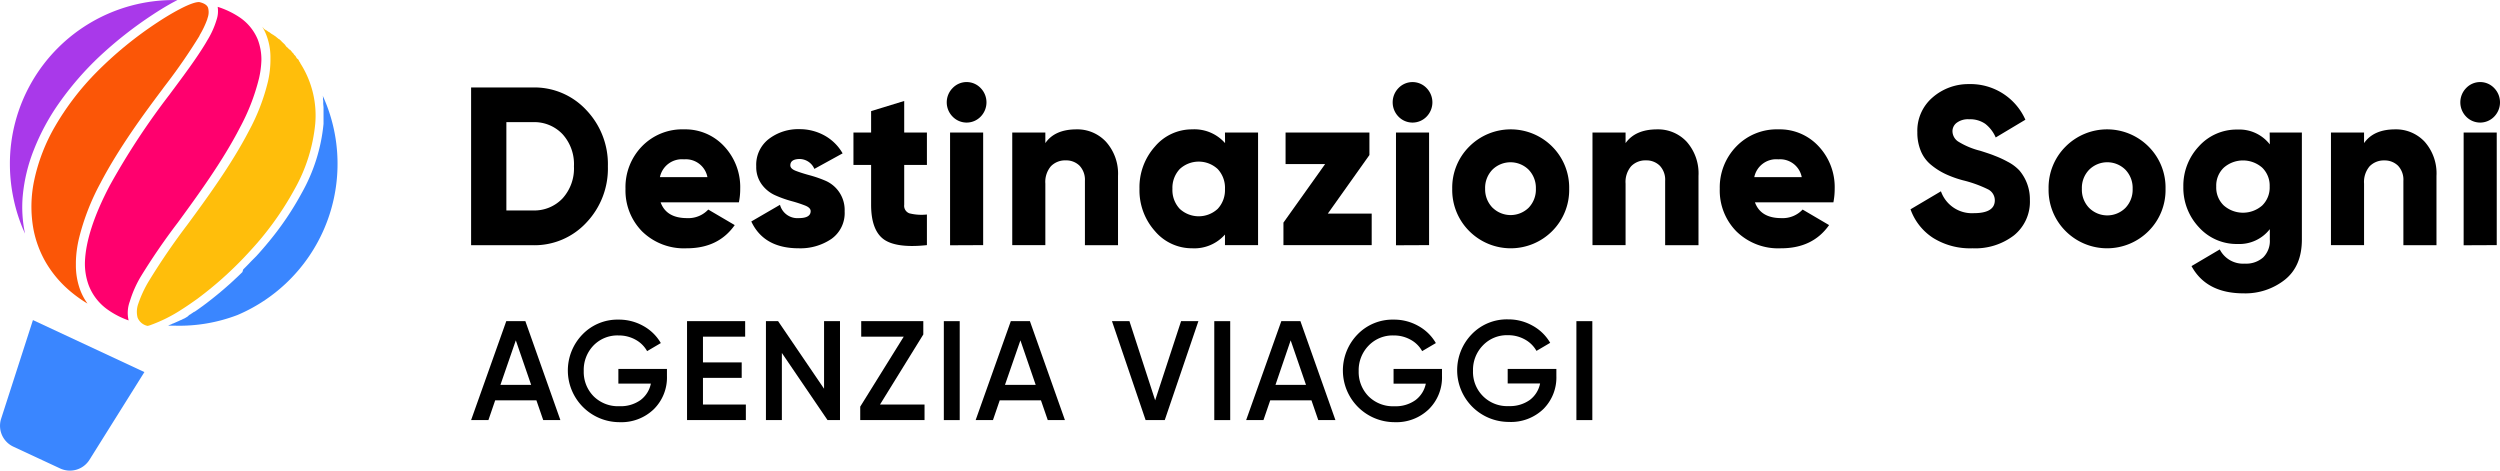 <svg xmlns="http://www.w3.org/2000/svg" viewBox="0 0 505.36 95.13"><defs><style>.cls-1{fill:#3a86ff;}.cls-2{fill:#a939ea;}.cls-3{fill:#ff006e;}.cls-4{fill:#fb5607;}.cls-5{fill:#ffbe0b;}</style></defs><g id="Livello_2" data-name="Livello 2"><g id="Livello_1-2" data-name="Livello 1"><path d="M107.72,17.68a14.31,14.31,0,0,1,10.81,4.58,15.84,15.84,0,0,1,4.35,11.36A15.85,15.85,0,0,1,118.53,45a14.3,14.3,0,0,1-10.81,4.57H95.23V17.68Zm0,24.86a7.84,7.84,0,0,0,6-2.44,9,9,0,0,0,2.3-6.48,9,9,0,0,0-2.3-6.49,7.87,7.87,0,0,0-6-2.44h-5.36V42.54Z"/><path d="M133.54,40.9c.77,2.13,2.56,3.19,5.35,3.19a5.49,5.49,0,0,0,4.28-1.73l5.35,3.14q-3.3,4.7-9.72,4.69a12.08,12.08,0,0,1-9-3.41,11.78,11.78,0,0,1-3.36-8.61,11.83,11.83,0,0,1,3.32-8.58,11.35,11.35,0,0,1,8.54-3.44,10.68,10.68,0,0,1,8.1,3.44,12.05,12.05,0,0,1,3.23,8.58,13.16,13.16,0,0,1-.27,2.73Zm-.14-5.1H143a4.44,4.44,0,0,0-4.72-3.59A4.54,4.54,0,0,0,133.4,35.8Z"/><path d="M159.76,33.43c0,.46.38.83,1.14,1.12s1.67.58,2.74.87a24,24,0,0,1,3.21,1.11,6.44,6.44,0,0,1,3.89,6.19,6.4,6.4,0,0,1-2.68,5.58,11.16,11.16,0,0,1-6.6,1.89q-7.05,0-9.59-5.42l5.8-3.37a3.64,3.64,0,0,0,3.79,2.69c1.6,0,2.41-.47,2.41-1.41q0-.69-1.14-1.14a26.15,26.15,0,0,0-2.74-.89,22.83,22.83,0,0,1-3.21-1.14A6.79,6.79,0,0,1,154,37.3a5.91,5.91,0,0,1-1.13-3.68,6.57,6.57,0,0,1,2.52-5.51,9.78,9.78,0,0,1,6.22-2,10.35,10.35,0,0,1,5,1.25A9.54,9.54,0,0,1,170.33,31l-5.71,3.14a3.29,3.29,0,0,0-3-2C160.39,32.16,159.76,32.59,159.76,33.43Z"/><path d="M187.37,33.34h-4.59V41.4a1.61,1.61,0,0,0,1.07,1.73,10.09,10.09,0,0,0,3.52.23v6.19c-4.25.46-7.2,0-8.83-1.25s-2.45-3.59-2.45-6.9V33.34h-3.57V26.79h3.57V22.46l6.69-2.05v6.38h4.59Z"/><path d="M198.23,23.58a3.94,3.94,0,0,1-5.66,0,4.1,4.1,0,0,1,0-5.78,3.91,3.91,0,0,1,5.66,0,4.13,4.13,0,0,1,0,5.78Zm-6.18,26V26.79h6.69V49.55Z"/><path d="M217.61,26.15a7.9,7.9,0,0,1,5.95,2.5A9.64,9.64,0,0,1,226,35.57v14h-6.69v-13a4.16,4.16,0,0,0-1.09-3.08,3.84,3.84,0,0,0-2.79-1.07,4,4,0,0,0-3,1.19,4.89,4.89,0,0,0-1.12,3.5V49.55h-6.69V26.79h6.69v2.14C212.57,27.08,214.69,26.15,217.61,26.15Z"/><path d="M247.62,26.79h6.69V49.55h-6.69V47.41A8.24,8.24,0,0,1,241,50.19a9.78,9.78,0,0,1-7.54-3.48,12.35,12.35,0,0,1-3.12-8.54,12.34,12.34,0,0,1,3.12-8.54A9.78,9.78,0,0,1,241,26.15a8.24,8.24,0,0,1,6.64,2.78Zm-9.14,15.43a5.65,5.65,0,0,0,7.67,0,5.54,5.54,0,0,0,1.47-4,5.54,5.54,0,0,0-1.47-4.05,5.65,5.65,0,0,0-7.67,0A5.54,5.54,0,0,0,237,38.17,5.54,5.54,0,0,0,238.48,42.22Z"/><path d="M268.41,43.18h8.87v6.37H259.44V45l8.43-11.84h-8V26.79h16.95v4.55Z"/><path d="M288.37,23.58a3.95,3.95,0,0,1-5.67,0,4.13,4.13,0,0,1,0-5.78,3.93,3.93,0,0,1,5.67,0,4.13,4.13,0,0,1,0,5.78Zm-6.18,26V26.79h6.69V49.55Z"/><path d="M313.77,46.71a11.84,11.84,0,0,1-16.77,0,11.72,11.72,0,0,1-3.44-8.54A11.7,11.7,0,0,1,297,29.63a11.84,11.84,0,0,1,16.77,0,11.73,11.73,0,0,1,3.43,8.54A11.75,11.75,0,0,1,313.77,46.71Zm-12-4.67A5.22,5.22,0,0,0,309,42a5.3,5.3,0,0,0,1.47-3.87A5.3,5.3,0,0,0,309,34.3a5.22,5.22,0,0,0-7.32,0,5.3,5.3,0,0,0-1.47,3.87A5.3,5.3,0,0,0,301.72,42Z"/><path d="M335,26.15a7.9,7.9,0,0,1,5.95,2.5,9.64,9.64,0,0,1,2.39,6.92v14H336.6v-13a4.12,4.12,0,0,0-1.09-3.08,3.84,3.84,0,0,0-2.79-1.07,4,4,0,0,0-3,1.19,4.89,4.89,0,0,0-1.12,3.5V49.55h-6.69V26.79h6.69v2.14Q330.58,26.15,335,26.15Z"/><path d="M354.75,40.9q1.17,3.2,5.35,3.19a5.51,5.51,0,0,0,4.29-1.73l5.35,3.14q-3.3,4.7-9.73,4.69a12.06,12.06,0,0,1-9-3.41,11.75,11.75,0,0,1-3.37-8.61A11.87,11.87,0,0,1,351,29.59a11.38,11.38,0,0,1,8.54-3.44,10.68,10.68,0,0,1,8.1,3.44,12.05,12.05,0,0,1,3.23,8.58,13.9,13.9,0,0,1-.26,2.73Zm-.13-5.1h9.59a4.45,4.45,0,0,0-4.73-3.59A4.52,4.52,0,0,0,354.62,35.8Z"/><path d="M398.73,50.19a14.09,14.09,0,0,1-8-2.12,11.45,11.45,0,0,1-4.53-5.76l6.15-3.64A6.63,6.63,0,0,0,399,43.09c2.82,0,4.24-.87,4.24-2.6a2.48,2.48,0,0,0-1.36-2.21,24.85,24.85,0,0,0-5.11-1.84,21.5,21.5,0,0,1-3.43-1.23,13.73,13.73,0,0,1-2.88-1.8,7.08,7.08,0,0,1-2.14-2.8,9.58,9.58,0,0,1-.74-3.87,8.85,8.85,0,0,1,3.1-7.06A11,11,0,0,1,398,17a12.13,12.13,0,0,1,11.42,7.2l-6,3.59a7,7,0,0,0-2.1-2.75,5.38,5.38,0,0,0-3.3-.93,3.82,3.82,0,0,0-2.47.7,2.13,2.13,0,0,0-.87,1.71,2.55,2.55,0,0,0,1.09,2.05,15.53,15.53,0,0,0,4.53,1.91c1.25.4,2.21.71,2.9,1a20.54,20.54,0,0,1,2.61,1.2,8.79,8.79,0,0,1,2.4,1.78,9,9,0,0,1,2.12,5.94,8.74,8.74,0,0,1-3.21,7.17A12.81,12.81,0,0,1,398.73,50.19Z"/><path d="M434.32,46.71a11.84,11.84,0,0,1-16.77,0,11.72,11.72,0,0,1-3.44-8.54,11.7,11.7,0,0,1,3.44-8.54,11.84,11.84,0,0,1,16.77,0,11.69,11.69,0,0,1,3.43,8.54A11.71,11.71,0,0,1,434.32,46.71Zm-12-4.67a5.2,5.2,0,0,0,7.31,0,5.3,5.3,0,0,0,1.47-3.87,5.3,5.3,0,0,0-1.47-3.87,5.2,5.2,0,0,0-7.31,0,5.26,5.26,0,0,0-1.48,3.87A5.26,5.26,0,0,0,422.28,42Z"/><path d="M458.8,26.79h6.51V48.41c0,3.59-1.14,6.29-3.43,8.13a12.89,12.89,0,0,1-8.34,2.76Q446,59.3,443,53.79l5.71-3.37a5.29,5.29,0,0,0,5.08,2.87,5.17,5.17,0,0,0,3.7-1.26,4.68,4.68,0,0,0,1.34-3.62V46.32a7.79,7.79,0,0,1-6.51,3,10.25,10.25,0,0,1-7.83-3.39,11.63,11.63,0,0,1-3.14-8.18,11.62,11.62,0,0,1,3.14-8.17,10.25,10.25,0,0,1,7.83-3.39,7.79,7.79,0,0,1,6.51,3Zm-9.27,14.75a5.89,5.89,0,0,0,7.76,0,5.07,5.07,0,0,0,1.51-3.83,5.06,5.06,0,0,0-1.51-3.82,5.89,5.89,0,0,0-7.76,0A5,5,0,0,0,448,37.71,5,5,0,0,0,449.53,41.54Z"/><path d="M484.18,26.15a7.9,7.9,0,0,1,5.95,2.5,9.64,9.64,0,0,1,2.39,6.92v14h-6.69v-13a4.12,4.12,0,0,0-1.09-3.08A3.84,3.84,0,0,0,482,32.43a4,4,0,0,0-3,1.19,4.89,4.89,0,0,0-1.12,3.5V49.55h-6.69V26.79h6.69v2.14Q479.81,26.15,484.18,26.15Z"/><path d="M504.18,23.58a3.94,3.94,0,0,1-5.66,0,4.13,4.13,0,0,1,0-5.78,3.91,3.91,0,0,1,5.66,0,4.13,4.13,0,0,1,0,5.78Zm-6.17,26V26.79h6.69V49.55Z"/><path d="M109.81,84.92l-1.38-4H100.1l-1.37,4h-3.5l7.11-20h3.86l7.08,20Zm-8.65-7.12h6.21l-3.1-9Z"/><path d="M134.82,74.58V76a9,9,0,0,1-2.66,6.72,9.44,9.44,0,0,1-6.94,2.62,10.45,10.45,0,0,1-7.48-17.73,9.84,9.84,0,0,1,7.32-3,10,10,0,0,1,5,1.29,9.19,9.19,0,0,1,3.52,3.45l-2.77,1.63a5.9,5.9,0,0,0-2.32-2.3,6.87,6.87,0,0,0-3.44-.87A6.72,6.72,0,0,0,120,69.81,7.11,7.11,0,0,0,118,75a7,7,0,0,0,2,5.11,7,7,0,0,0,5.24,2,6.86,6.86,0,0,0,4.24-1.24,5.51,5.51,0,0,0,2.09-3.33H125V74.58Z"/><path d="M142.1,81.77h8.67v3.15H138.88v-20h11.75v3.14H142.1v5.2h7.83v3.12H142.1Z"/><path d="M166.58,64.92h3.22v20h-2.52l-9.23-13.57V84.92h-3.22v-20h2.46l9.29,13.66Z"/><path d="M177.89,81.77h9v3.15h-13V82.2l8.79-14.14h-8.59V64.92h12.55v2.69Z"/><path d="M190.79,64.92H194v20h-3.21Z"/><path d="M211.8,84.92l-1.38-4h-8.33l-1.37,4h-3.5l7.11-20h3.86l7.08,20Zm-8.65-7.12h6.21l-3.09-9Z"/><path d="M231.58,84.92l-6.8-20h3.53l5.2,16,5.24-16h3.5l-6.8,20Z"/><path d="M245.46,64.92h3.22v20h-3.22Z"/><path d="M266.48,84.92l-1.38-4h-8.33l-1.37,4h-3.5l7.11-20h3.86l7.08,20Zm-8.65-7.12H264l-3.1-9Z"/><path d="M291.49,74.58V76a9,9,0,0,1-2.66,6.72,9.43,9.43,0,0,1-6.93,2.62,10.45,10.45,0,0,1-7.49-17.73,9.84,9.84,0,0,1,7.32-3,9.94,9.94,0,0,1,5,1.29,9.19,9.19,0,0,1,3.52,3.45l-2.77,1.63a5.83,5.83,0,0,0-2.32-2.3,6.87,6.87,0,0,0-3.44-.87,6.73,6.73,0,0,0-5.07,2.06,7.11,7.11,0,0,0-2,5.14,7,7,0,0,0,2,5.11,7,7,0,0,0,5.24,2,6.86,6.86,0,0,0,4.24-1.24,5.51,5.51,0,0,0,2.09-3.33H281.7V74.58Z"/><path d="M314.61,74.58V76A9,9,0,0,1,312,82.67,9.45,9.45,0,0,1,305,85.29a10.45,10.45,0,0,1-7.49-17.73,9.84,9.84,0,0,1,7.32-3,9.94,9.94,0,0,1,5,1.29,9.22,9.22,0,0,1,3.53,3.45l-2.77,1.63a5.93,5.93,0,0,0-2.33-2.3,6.84,6.84,0,0,0-3.44-.87,6.69,6.69,0,0,0-5.06,2.06,7.08,7.08,0,0,0-2,5.14A6.9,6.9,0,0,0,305,82.09a6.9,6.9,0,0,0,4.24-1.24,5.5,5.5,0,0,0,2.08-3.33h-6.55V74.58Z"/><path d="M318.66,64.92h3.22v20h-3.22Z"/><path class="cls-1" d="M12.15,94.69,2.68,90.28A4.65,4.65,0,0,1,.23,84.64L6.66,64.7,29.19,75.21,18.05,93A4.66,4.66,0,0,1,12.15,94.69Z"/><path class="cls-2" d="M6.86,30.24A45.09,45.09,0,0,1,12,20.75a61.91,61.91,0,0,1,8-9.23A80,80,0,0,1,30.91,2.94c.89-.59,2.66-1.72,4.46-2.67l.5-.26h-.78A33.1,33.1,0,0,0,2,33.14a33.92,33.92,0,0,0,.79,7.26A33.3,33.3,0,0,0,5,47.1l.06.12a25.77,25.77,0,0,1-.46-7.64A33.58,33.58,0,0,1,6.86,30.24Z"/><path class="cls-3" d="M28.4,56A130,130,0,0,1,35.94,45c3.78-5.18,9-12.28,12.54-19.17a42.13,42.13,0,0,0,3.88-10,19,19,0,0,0,.48-3.65,11.36,11.36,0,0,0-.72-4.15,10,10,0,0,0-3.78-4.59A17.49,17.49,0,0,0,44,1.38,5.46,5.46,0,0,1,43.78,4,17.38,17.38,0,0,1,42,8c-.13.21-.25.43-.38.65-1.83,3.06-4.44,6.56-7.2,10.26l-.06.09A147,147,0,0,0,22.17,37.54q-4.77,9.1-5,15.39a12.67,12.67,0,0,0,.76,4.73,10.71,10.71,0,0,0,3.85,4.94A17.12,17.12,0,0,0,26,64.77a6.67,6.67,0,0,1,.24-3.84A22.65,22.65,0,0,1,28.4,56Z"/><path class="cls-4" d="M9.24,53a22.51,22.51,0,0,0,4.63,5.59,26.74,26.74,0,0,0,3.82,2.78,12,12,0,0,1-1.41-2.58,14.33,14.33,0,0,1-.94-5.06c0-.26,0-.53,0-.79A22.85,22.85,0,0,1,16,48.05,47.36,47.36,0,0,1,20.31,37c3.82-7.3,9.05-14.34,12.55-19,.16-.23.32-.44.48-.65a115.85,115.85,0,0,0,7-10.13l0-.07A18.65,18.65,0,0,0,41.93,3.8s0-.06,0-.08a3.38,3.38,0,0,0,.14-2.11C42,1.4,41.78.76,40.29.42h-.13c-.4,0-1.47.18-3.93,1.48-1.75.92-3.45,2-4.31,2.57A76.33,76.33,0,0,0,19.47,14.64a54.56,54.56,0,0,0-8.33,10.88A37,37,0,0,0,6.93,36.38a25.52,25.52,0,0,0-.14,10.1A21.53,21.53,0,0,0,9.24,53Z"/><path class="cls-1" d="M48,63.68A33.2,33.2,0,0,0,66.1,21.41c-.27-.7-.56-1.4-.87-2.08h0l.06.31v.06c0,.11,0,.21,0,.32v0c0,.1,0,.21.05.31v0a3.11,3.11,0,0,1,0,.32v.05l0,.32v0l.06.67v.05c0,.11,0,.22,0,.33v.05c0,.11,0,.22,0,.33v0c0,.1,0,.21,0,.32v.81c0,.11,0,.22,0,.32v0c0,.12,0,.23,0,.34v.06c0,.11,0,.22,0,.33v.06c0,.12,0,.23,0,.35a35.32,35.32,0,0,1-4.42,14,60.74,60.74,0,0,1-6.46,9.6c-.86,1.05-1.76,2.1-2.71,3.14l-1,1-.66.69-.49.5-.5.5L49,55l-.61.59-.47.45-.49.45a3.07,3.07,0,0,1-.26.25l-.36.33-.42.38-.15.13c-1.47,1.32-3,2.56-4.49,3.7l-.79.59-.31.22-.08.06-.29.21h0l-.3.21-.08.06-.28.19,0,0-.3.21-.08,0-.26.18,0,0-.29.19-.08.06-.25.16-.05,0L37.9,64l-.08.05-.25.15,0,0-.29.18-.08,0-.23.15-.07,0-.28.16-.07,0-.23.13-.07,0-.28.16-.06,0a1.71,1.71,0,0,0-.23.13l-.07,0-.28.15-.06,0-.23.12-.07,0-.27.14,0,0-.23.11-.07,0-.27.13,0,0-.14.07c.41,0,.83,0,1.24,0A32.86,32.86,0,0,0,48,63.68Z"/><path class="cls-5" d="M29.84,65.88a4.26,4.26,0,0,0,.42-.11h0a30.34,30.34,0,0,0,6.51-3.24c1-.63,2-1.33,3.07-2.09A73.75,73.75,0,0,0,47.4,54q1.65-1.61,3.2-3.32a62,62,0,0,0,8.91-12.37,33.52,33.52,0,0,0,4.21-13.25,19.57,19.57,0,0,0-2.84-12c-.05-.08-.1-.16-.16-.24l0-.06-.13-.21,0,0c-.06-.08-.11-.16-.16-.24l0-.06-.13-.19,0-.05L60,11.8l0-.05-.15-.19,0-.06c-.06-.07-.11-.15-.17-.23l0,0L59.4,11l0-.06-.18-.23h0L59,10.53l0-.06-.18-.21,0,0-.2-.22L58.47,10l-.17-.19,0,0a2.09,2.09,0,0,0-.2-.22l-.05,0-.18-.18,0,0L57.57,9l0,0-.18-.18-.06-.05-.22-.21,0,0-.21-.19,0-.05-.48-.42-.06,0L56,7.61l0,0-.25-.21,0,0-.22-.17-.05,0-.25-.2-.06,0a1.84,1.84,0,0,0-.22-.17l-.05,0-.27-.21,0,0-.24-.18-.06,0a2.83,2.83,0,0,0-.28-.2h0l-.27-.19-.06,0-.28-.19h0L53,5.39l0,0a11,11,0,0,1,.78,1.53,12.53,12.53,0,0,1,.89,4.47q0,.42,0,.87a20.06,20.06,0,0,1-.5,4.2,41.12,41.12,0,0,1-3.85,10c-3.5,6.74-8.47,13.57-12.47,19a136,136,0,0,0-7.75,11.34,23.35,23.35,0,0,0-2.15,4.61,4.75,4.75,0,0,0-.14,2.78A2.77,2.77,0,0,0,29.84,65.88Z"/></g></g></svg>